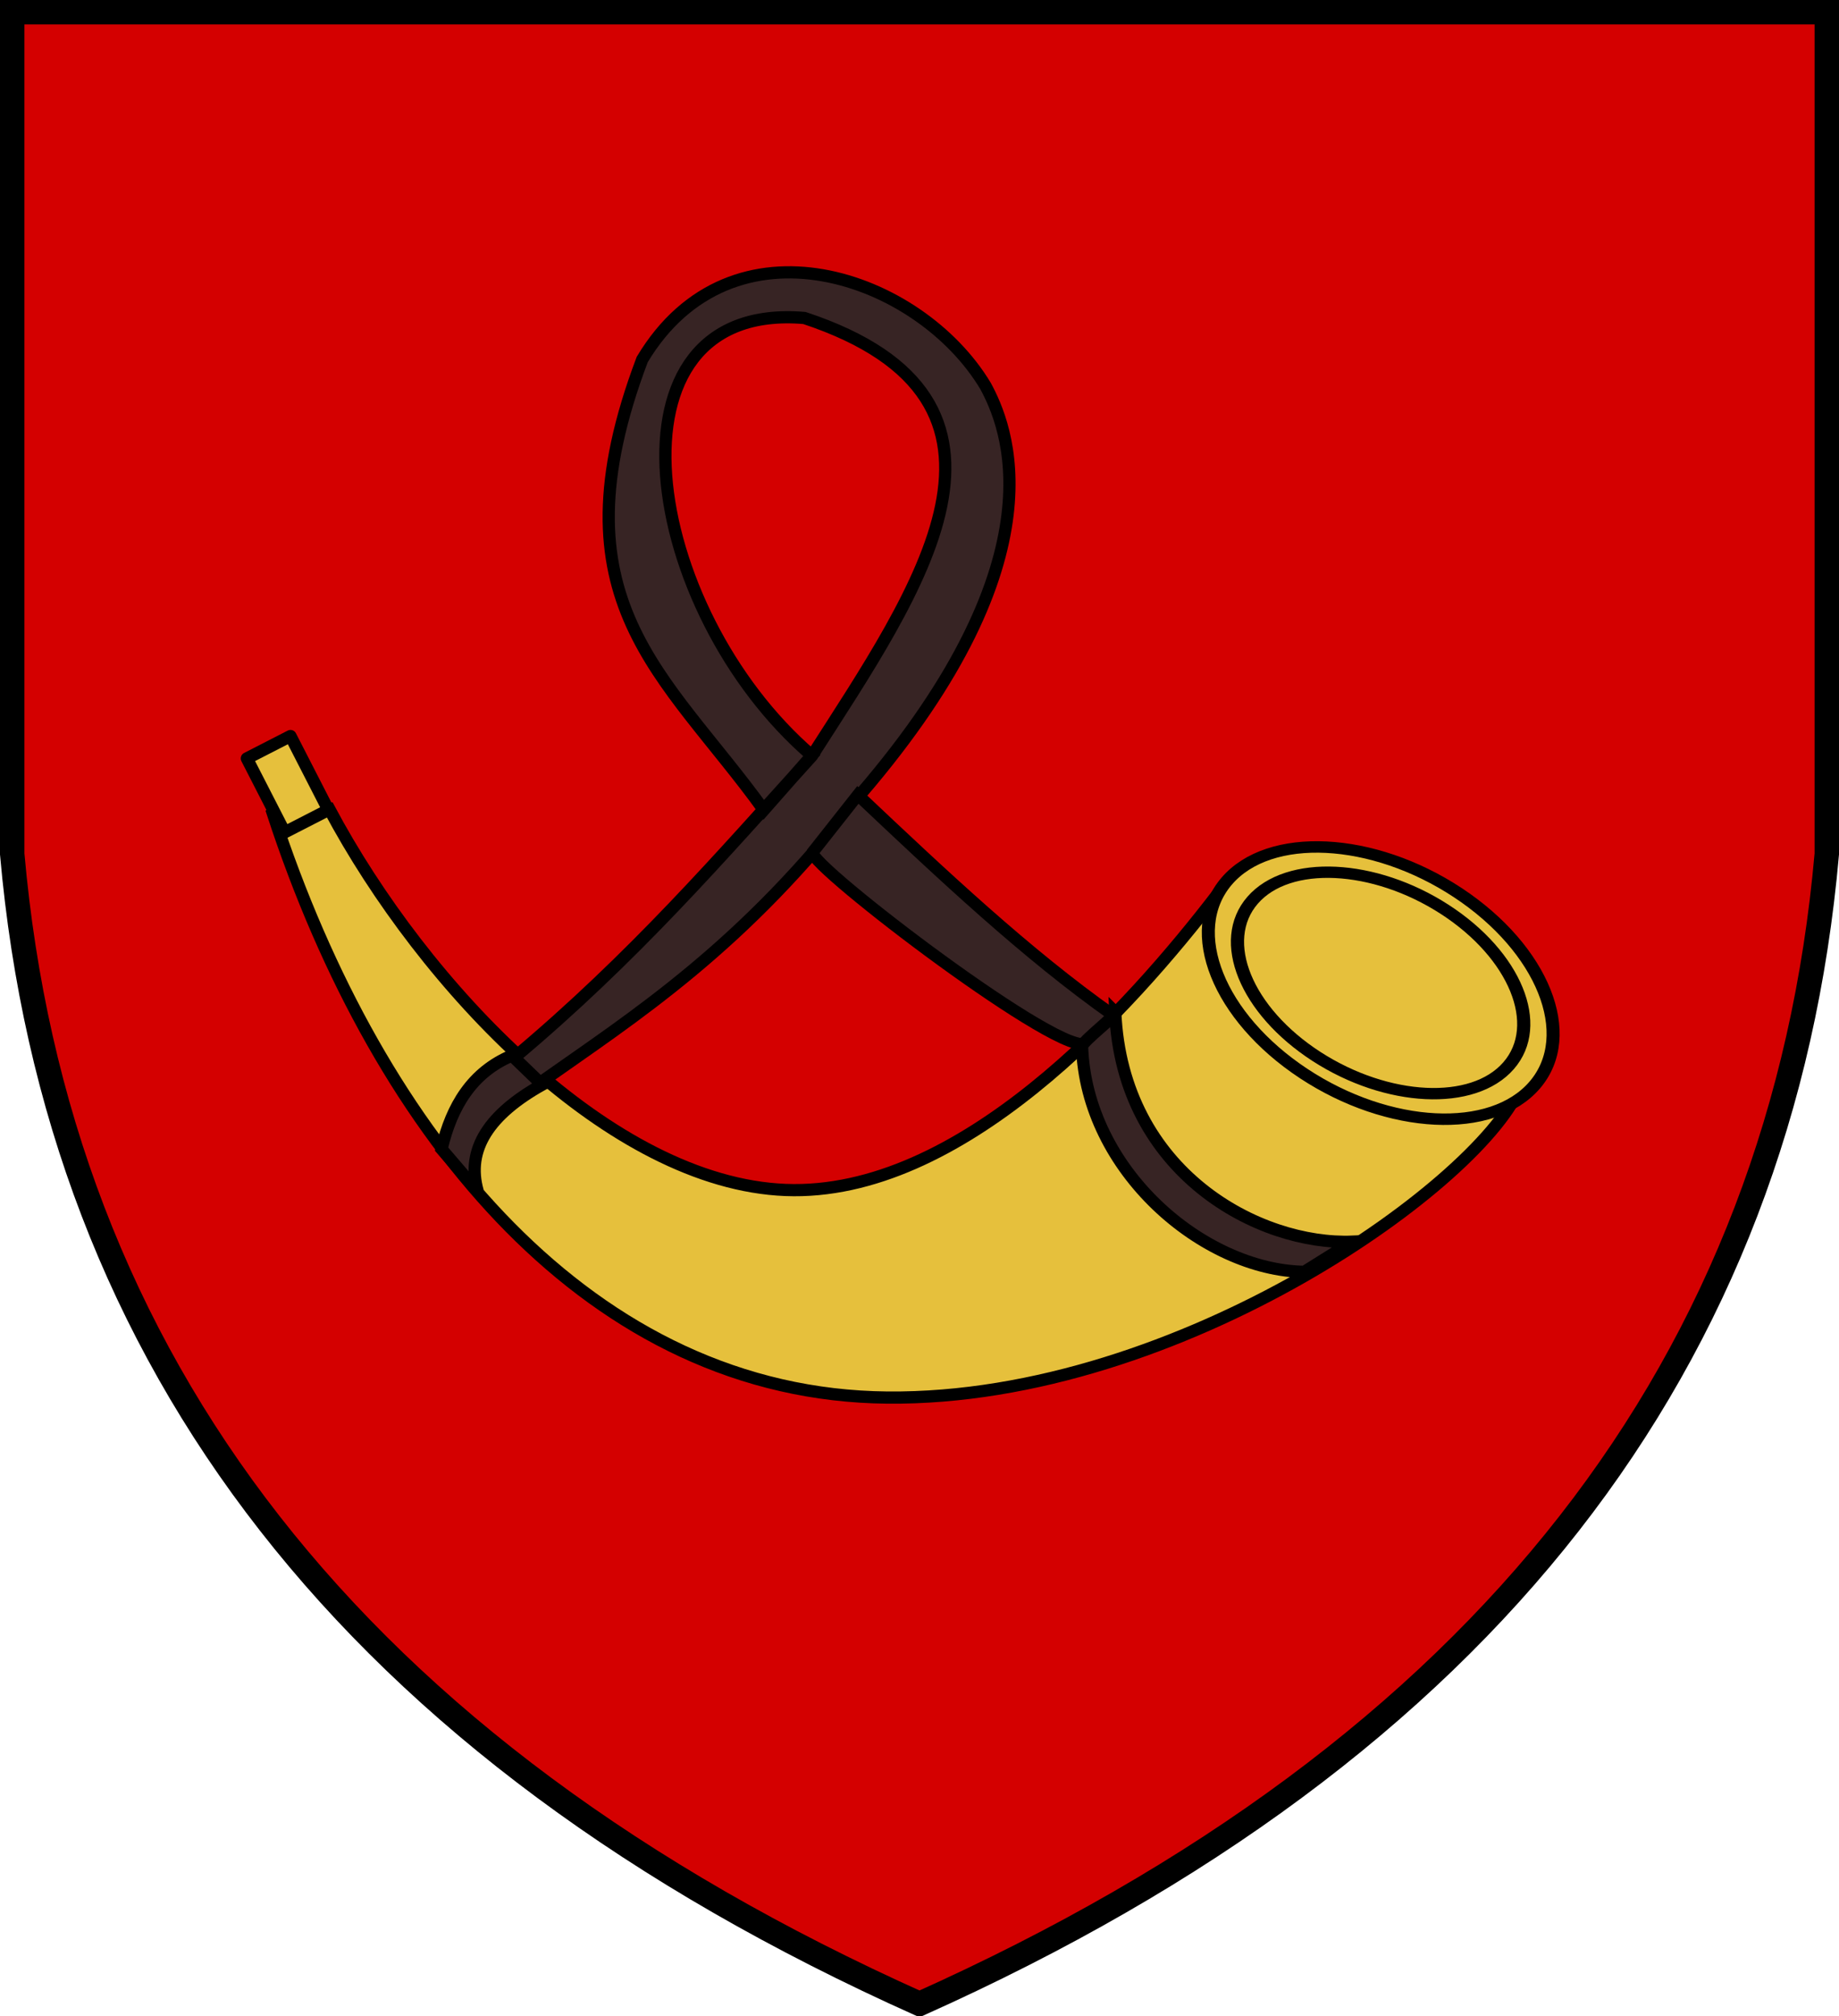 <svg xmlns="http://www.w3.org/2000/svg" width="753" height="825.029"><path transform="translate(5 3.469)" d="M371.5 816.56C603.99 712.395 724.695 553.14 743 346V1.531H0V346c18.305 207.14 139.01 366.394 371.5 470.56z" style="fill:#d40000;stroke:#000;stroke-width:10;stroke-linecap:butt;stroke-linejoin:miter;stroke-miterlimit:4;stroke-opacity:1;stroke-dasharray:none"/><path d="M107.512 446.63c43.89 134.464 131.478 238.31 251.785 239.427 120.308 1.116 245.189-89.26 259.509-128.21L495.23 479.068c-37.289 48.729-106.21 124.843-177.64 122.03-71.43-2.812-147.956-82.9-186.908-156.013l-23.17 1.544z" style="fill:#e6c03c;fill-opacity:1;stroke:#000;stroke-width:5;stroke-linecap:butt;stroke-linejoin:miter;stroke-miterlimit:4;stroke-opacity:1;stroke-dasharray:none" transform="translate(4.072 -114.14)"/><path transform="matrix(.801 .529 -.602 .704 286.499 -195.349)" d="M709.014 375.36c0 29.006-35.27 52.52-78.779 52.52-43.509 0-78.78-23.514-78.78-52.52 0-29.005 35.271-52.52 78.78-52.52s78.78 23.515 78.78 52.52z" style="fill:#e6c03c;fill-opacity:1;stroke:#000;stroke-width:5.323;stroke-linecap:round;stroke-linejoin:round;stroke-miterlimit:4;stroke-opacity:1;stroke-dasharray:none;stroke-dashoffset:0"/><path style="fill:#e6c03c;fill-opacity:1;stroke:#000;stroke-width:6.478;stroke-linecap:round;stroke-linejoin:round;stroke-miterlimit:4;stroke-opacity:1;stroke-dasharray:none;stroke-dashoffset:0" d="M709.014 375.36c0 29.006-35.27 52.52-78.779 52.52-43.509 0-78.78-23.514-78.78-52.52 0-29.005 35.271-52.52 78.78-52.52s78.78 23.515 78.78 52.52z" transform="matrix(.665 .43 -.5 .573 333.885 -83.845)"/><path transform="rotate(62.857 95.428 -53.739)" style="fill:#e6c03c;fill-opacity:1;stroke:#000;stroke-width:5;stroke-linecap:round;stroke-linejoin:round;stroke-miterlimit:4;stroke-opacity:1;stroke-dasharray:none;stroke-dashoffset:0" d="M422.009 87.262h33.983v20.081h-33.983z"/><path transform="translate(5 3.469)" d="M205.444 429.425c49.186-41.192 84.704-82.384 122.031-123.576 43.284-67.592 98.85-145.404-3.09-179.184-85.792-7.335-66.241 119.586 3.02 179.044l-19.64 22.297c-40.345-55.89-87.295-85.238-49.801-184.35 36.726-61.292 113.534-34.23 140.567 10.813 8.497 15.694 32.501 69.665-50.975 166.827-47.865 62.718-92.962 91.191-131.83 118.62l-10.282-10.491z" style="fill:#372424;fill-opacity:1;stroke:#000;stroke-width:5;stroke-linecap:butt;stroke-linejoin:miter;stroke-miterlimit:4;stroke-opacity:1;stroke-dasharray:none"/><path transform="translate(5 3.469)" d="M440.133 423.123c-7.636 8.76-114.042-72.483-112.401-77.815l18.528-23.469c34.497 32.587 69.007 65.09 104.577 90.168l-10.704 11.116z" style="fill:#372424;fill-opacity:1;stroke:#000;stroke-width:4.9;stroke-linecap:butt;stroke-linejoin:miter;stroke-miterlimit:4;stroke-opacity:1;stroke-dasharray:none"/><path transform="translate(5 3.469)" d="M451.66 410.772c2.843 65.875 59.089 95.454 97.168 93.873l-19.763 12.351c-41.503-.707-89.32-41.575-90.991-92.226-.068-2.057 14.822-13.175 13.587-13.998zM204.627 428.476l12.351 11.94c-21.331 11.933-31.357 26.222-26.35 43.642l-14.822-17.292c4.131-17.741 12.634-31.509 28.82-38.29z" style="fill:#372424;fill-opacity:1;stroke:#000;stroke-width:5;stroke-linecap:butt;stroke-linejoin:miter;stroke-miterlimit:4;stroke-opacity:1;stroke-dasharray:none"/></svg>